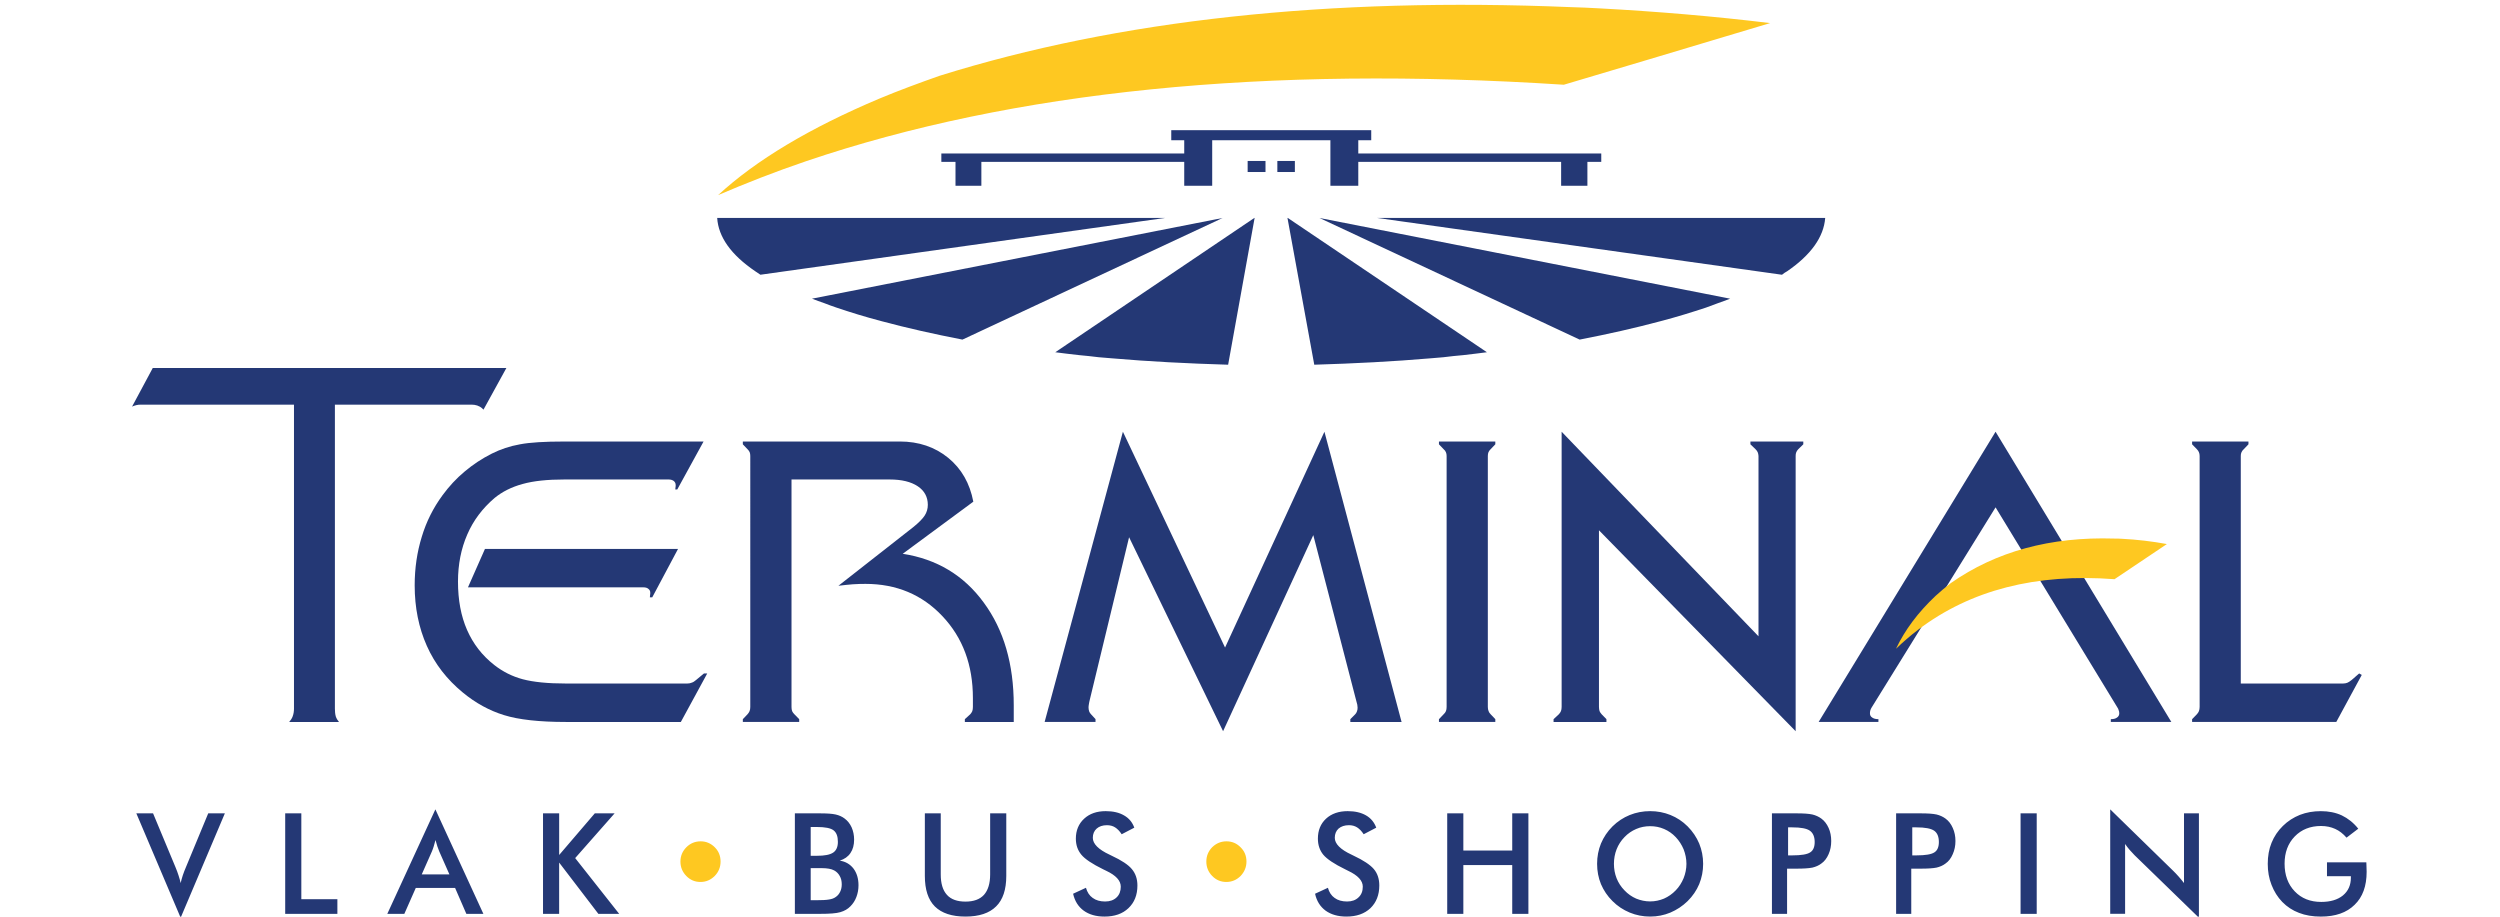 <?xml version="1.0" encoding="utf-8"?>
<!-- Generator: Adobe Illustrator 16.0.0, SVG Export Plug-In . SVG Version: 6.00 Build 0)  -->
<!DOCTYPE svg PUBLIC "-//W3C//DTD SVG 1.1//EN" "http://www.w3.org/Graphics/SVG/1.1/DTD/svg11.dtd">
<svg version="1.1" id="Layer_1" xmlns="http://www.w3.org/2000/svg" xmlns:xlink="http://www.w3.org/1999/xlink" x="0px" y="0px"
	 width="150px" height="55px" viewBox="0 0 150 55" enable-background="new 0 0 150 55" xml:space="preserve">
<g>
	<path fill-rule="evenodd" clip-rule="evenodd" fill="#243875" d="M52.89,19.27c1.536,0.413,3.161,0.777,4.857,1.106l15.613-7.299
		L48.72,17.92c0.245,0.089,0.484,0.19,0.747,0.273c0.22,0.089,0.466,0.175,0.722,0.263C51.002,18.731,51.903,19.012,52.89,19.27
		L52.89,19.27z"/>
	<path fill-rule="evenodd" clip-rule="evenodd" fill="#243875" d="M43.031,13.077c0.073,1.143,0.832,2.212,2.283,3.198
		c0.09,0.054,0.191,0.126,0.311,0.209L69.9,13.077H43.031z"/>
	<path fill-rule="evenodd" clip-rule="evenodd" fill="#243875" d="M107.23,16.275c1.434-0.986,2.193-2.055,2.282-3.198H82.627
		l24.293,3.408C107.021,16.401,107.128,16.329,107.23,16.275L107.23,16.275z"/>
	<path fill-rule="evenodd" clip-rule="evenodd" fill="#243875" d="M94.78,20.376c1.695-0.329,3.319-0.693,4.857-1.106
		c0.991-0.258,1.886-0.539,2.718-0.813c0.238-0.088,0.483-0.174,0.711-0.263c0.257-0.083,0.496-0.185,0.742-0.273l-24.643-4.843
		L94.78,20.376z"/>
	<path fill-rule="evenodd" clip-rule="evenodd" fill="#243875" d="M78.856,21.883c2.419-0.073,4.738-0.192,6.967-0.383
		c0.264-0.019,0.52-0.048,0.782-0.066c0.394-0.054,0.794-0.089,1.189-0.126c0.472-0.047,0.956-0.119,1.421-0.173l-11.948-8.058
		h-0.019L78.856,21.883z"/>
	<path fill-rule="evenodd" clip-rule="evenodd" fill="#243875" d="M66.721,21.5c2.211,0.191,4.53,0.31,6.967,0.383l1.589-8.806
		H75.26l-11.944,8.058c0.466,0.055,0.951,0.126,1.435,0.173c0.376,0.037,0.776,0.073,1.177,0.126
		C66.184,21.452,66.459,21.481,66.721,21.5L66.721,21.5z"/>
	<polygon fill-rule="evenodd" clip-rule="evenodd" fill="#243875" points="57.33,11.146 58.882,11.146 58.882,9.712 71.054,9.712 
		71.054,11.146 72.732,11.146 72.732,8.414 79.824,8.414 79.824,11.146 81.497,11.146 81.497,9.712 93.668,9.712 93.668,11.146 
		95.244,11.146 95.244,9.712 96.076,9.712 96.076,9.209 81.497,9.209 81.497,8.414 82.274,8.414 82.274,7.811 70.276,7.811 
		70.276,8.414 71.054,8.414 71.054,9.209 56.481,9.209 56.481,9.712 57.33,9.712 	"/>
	<rect x="76.641" y="9.658" fill="#243875" width="1.051" height="0.663"/>
	<rect x="74.859" y="9.658" fill="#243875" width="1.071" height="0.663"/>
	<path fill="#FEC821" d="M93.829,5.084c2.683-0.794,6.8-2.025,12.378-3.699c-3.297-0.401-6.721-0.694-10.27-0.885
		c-0.568-0.036-1.122-0.054-1.69-0.072C79.723-0.176,67.098,1.193,56.379,4.546c-1.243,0.437-2.455,0.885-3.614,1.369
		c-4.183,1.764-7.415,3.701-9.679,5.792c1.643-0.705,3.406-1.399,5.287-2.038C60.824,5.45,75.971,3.925,93.829,5.084L93.829,5.084z"
		/>
	<path fill-rule="evenodd" clip-rule="evenodd" fill="#243875" d="M29.009,24.579l1.374-2.499H9.166l-1.243,2.318
		c0.018-0.005,0.036-0.018,0.054-0.024c0.144-0.058,0.293-0.095,0.448-0.095h9.214v18.245c0,0.16-0.025,0.322-0.084,0.473
		c-0.047,0.119-0.12,0.227-0.204,0.322h2.988c-0.083-0.096-0.15-0.209-0.191-0.329c-0.042-0.148-0.054-0.311-0.054-0.466V24.279
		h8.203c0.233,0,0.46,0.066,0.633,0.222C28.961,24.525,28.985,24.547,29.009,24.579L29.009,24.579z"/>
	<path fill="#243875" d="M28.077,35.242l1.021-2.308h11.585l-1.547,2.905h-0.144l0.024-0.232v-0.047
		c0-0.098-0.036-0.169-0.113-0.228c-0.072-0.065-0.174-0.091-0.299-0.091H28.077z M33.854,28.769c-0.998,0-1.834,0.084-2.498,0.27
		c-0.663,0.18-1.224,0.466-1.678,0.837c-0.729,0.621-1.28,1.351-1.644,2.198c-0.37,0.849-0.555,1.795-0.555,2.824
		c0,1.099,0.179,2.066,0.543,2.897c0.364,0.831,0.902,1.531,1.631,2.103c0.514,0.402,1.082,0.688,1.709,0.856
		c0.634,0.168,1.494,0.257,2.588,0.257h7.289c0.101,0,0.196-0.018,0.274-0.055c0.078-0.022,0.167-0.082,0.257-0.161l0.466-0.387
		h0.197l-1.583,2.91h-6.9c-1.595,0-2.833-0.137-3.71-0.411c-0.879-0.271-1.709-0.724-2.48-1.363
		c-0.944-0.777-1.667-1.705-2.151-2.793c-0.484-1.087-0.729-2.295-0.729-3.627c0-1.036,0.144-2.004,0.425-2.914
		c0.274-0.913,0.693-1.744,1.248-2.498c0.389-0.53,0.825-1.004,1.327-1.422c0.496-0.418,1.039-0.777,1.631-1.075
		c0.526-0.263,1.081-0.449,1.685-0.556c0.598-0.115,1.482-0.168,2.659-0.168h8.358l-1.577,2.876h-0.12l0.024-0.215v-0.042
		c0-0.107-0.036-0.185-0.114-0.251c-0.083-0.059-0.178-0.09-0.299-0.09H33.854z"/>
	<path fill="#243875" d="M53.984,26.49c1.141,0,2.108,0.329,2.91,0.981c0.8,0.657,1.295,1.53,1.505,2.63l-4.236,3.126
		c2.043,0.317,3.669,1.291,4.863,2.929c1.202,1.632,1.799,3.688,1.799,6.164v0.998h-2.934V43.15l0.322-0.293
		c0.054-0.058,0.096-0.125,0.125-0.19c0.024-0.073,0.036-0.155,0.036-0.251v-0.531c0-1.987-0.609-3.624-1.828-4.914
		c-1.218-1.293-2.76-1.938-4.618-1.938c-0.239,0-0.49,0.006-0.758,0.024c-0.269,0.025-0.562,0.048-0.866,0.09l4.487-3.516
		c0.335-0.269,0.562-0.502,0.687-0.693c0.126-0.192,0.191-0.412,0.191-0.646c0-0.471-0.203-0.849-0.603-1.115
		c-0.406-0.271-0.968-0.408-1.685-0.408h-5.891v13.647c0,0.096,0.012,0.178,0.036,0.251c0.031,0.065,0.078,0.133,0.138,0.19
		l0.287,0.293v0.168h-3.381V43.15l0.28-0.293c0.054-0.058,0.096-0.125,0.125-0.19c0.03-0.073,0.042-0.155,0.042-0.251V27.358
		c0-0.089-0.012-0.161-0.035-0.221c-0.024-0.059-0.066-0.12-0.132-0.185l-0.28-0.293V26.49H53.984z"/>
	<path fill="#243875" d="M73.503,38.853l5.963-12.948l4.629,17.414H81.02V43.15l0.292-0.293c0.043-0.041,0.079-0.101,0.103-0.168
		c0.029-0.071,0.041-0.142,0.041-0.226c0-0.041-0.006-0.097-0.018-0.18c-0.018-0.078-0.042-0.168-0.071-0.269l-2.569-9.906
		l-5.413,11.765l-5.64-11.639l-2.361,9.767c-0.024,0.086-0.036,0.169-0.048,0.234c-0.011,0.072-0.024,0.145-0.024,0.202
		c0,0.091,0.013,0.169,0.036,0.24c0.024,0.066,0.06,0.126,0.114,0.179l0.269,0.293v0.168h-3.053l4.696-17.414L73.503,38.853z"/>
	<path fill="#243875" d="M86.797,42.416V27.358c0-0.084-0.012-0.157-0.041-0.221c-0.024-0.066-0.073-0.132-0.139-0.185l-0.28-0.293
		V26.49h3.382v0.168l-0.28,0.293c-0.067,0.065-0.108,0.126-0.132,0.185c-0.023,0.053-0.037,0.132-0.037,0.221v15.058
		c0,0.096,0.014,0.178,0.044,0.251c0.022,0.065,0.064,0.133,0.125,0.19l0.28,0.293v0.168h-3.382V43.15l0.28-0.293
		c0.065-0.058,0.114-0.125,0.139-0.19C86.785,42.594,86.797,42.512,86.797,42.416L86.797,42.416z"/>
	<path fill="#243875" d="M105.51,38.178v-10.82c-0.006-0.089-0.023-0.168-0.047-0.221c-0.024-0.059-0.067-0.12-0.132-0.185
		l-0.306-0.293V26.49h3.173v0.168l-0.299,0.293c-0.054,0.053-0.096,0.119-0.124,0.185c-0.026,0.064-0.036,0.137-0.036,0.221v16.516
		L95.938,31.817v10.599c0,0.096,0.014,0.178,0.035,0.251c0.031,0.065,0.071,0.133,0.127,0.19l0.286,0.293v0.168h-3.172V43.15
		l0.316-0.293c0.06-0.058,0.096-0.125,0.127-0.19c0.028-0.073,0.041-0.155,0.041-0.251V25.904L105.51,38.178z"/>
	<path fill="#243875" d="M112.704,43.318h-3.586l10.616-17.414l10.547,17.414h-3.632V43.15c0.155,0,0.281-0.029,0.37-0.096
		c0.09-0.059,0.137-0.147,0.137-0.25c0-0.072-0.011-0.138-0.036-0.19c-0.018-0.062-0.035-0.109-0.06-0.139l-7.326-12.034
		l-7.443,12.022c-0.028,0.048-0.055,0.102-0.071,0.16c-0.019,0.06-0.023,0.121-0.023,0.181c0,0.103,0.04,0.191,0.137,0.25
		c0.09,0.066,0.216,0.096,0.371,0.096V43.318z"/>
	<path fill="#243875" d="M131.978,42.416V27.358c0-0.089-0.017-0.168-0.042-0.221c-0.022-0.059-0.06-0.12-0.125-0.185l-0.285-0.293
		V26.49h3.381v0.168l-0.28,0.293c-0.065,0.053-0.108,0.119-0.138,0.185c-0.031,0.064-0.042,0.137-0.042,0.221v13.653h6.147
		c0.083,0,0.162-0.013,0.24-0.042c0.071-0.029,0.161-0.083,0.27-0.174l0.446-0.387l0.156,0.088l-1.529,2.822h-8.651V43.15
		l0.285-0.293c0.054-0.058,0.096-0.119,0.125-0.19C131.961,42.594,131.978,42.512,131.978,42.416L131.978,42.416z"/>
	<path fill="#FEC821" d="M126.87,34.752c0.682-0.454,1.72-1.154,3.143-2.109c-0.879-0.161-1.781-0.27-2.72-0.317
		c-0.147-0.012-0.29-0.012-0.441-0.012c-3.822-0.12-7.093,0.771-9.804,2.672c-0.317,0.246-0.621,0.496-0.913,0.766
		c-1.046,0.985-1.843,2.044-2.374,3.173c0.406-0.393,0.855-0.782,1.328-1.142C118.236,35.398,122.162,34.394,126.87,34.752
		L126.87,34.752z"/>
	<path fill="#243875" d="M10.839,55.064L8.18,48.801h1.004l1.339,3.215c0.077,0.187,0.144,0.358,0.191,0.515
		c0.053,0.16,0.096,0.31,0.125,0.454c0.036-0.155,0.078-0.311,0.131-0.472c0.054-0.162,0.12-0.329,0.192-0.497l1.332-3.215h0.998
		L10.839,55.064z M17.112,54.831v-6.03h0.968v5.152h2.163v0.878H17.112z M25.305,52.464h1.66l-0.609-1.375
		c-0.037-0.09-0.072-0.19-0.114-0.304c-0.036-0.113-0.072-0.239-0.113-0.383c-0.031,0.13-0.066,0.257-0.103,0.37
		c-0.035,0.114-0.071,0.221-0.113,0.316L25.305,52.464z M27.981,54.831l-0.675-1.554h-2.36l-0.686,1.554h-1.022l2.885-6.27
		l2.88,6.27H27.981z M32.581,54.831v-6.03h0.969v2.498l2.138-2.498h1.189l-2.366,2.684l2.641,3.347h-1.249l-2.354-3.079v3.079
		H32.581z M48.642,51.347h0.37c0.46,0,0.783-0.06,0.979-0.192c0.186-0.124,0.282-0.34,0.282-0.644c0-0.33-0.084-0.557-0.263-0.694
		c-0.173-0.132-0.508-0.197-0.998-0.197h-0.37V51.347z M48.642,54.013h0.334c0.334,0,0.591-0.012,0.759-0.042
		c0.167-0.024,0.299-0.072,0.4-0.145c0.119-0.077,0.209-0.185,0.275-0.32c0.065-0.134,0.095-0.282,0.095-0.443
		c0-0.191-0.036-0.36-0.12-0.502c-0.078-0.145-0.191-0.258-0.334-0.336c-0.089-0.048-0.197-0.082-0.316-0.103
		c-0.113-0.021-0.275-0.035-0.466-0.035h-0.293h-0.334V54.013z M47.692,54.831v-6.03h1.5c0.431,0,0.747,0.022,0.95,0.069
		c0.209,0.049,0.382,0.128,0.526,0.235c0.186,0.136,0.329,0.316,0.43,0.537c0.096,0.221,0.149,0.467,0.149,0.734
		c0,0.324-0.072,0.592-0.221,0.809c-0.144,0.215-0.359,0.364-0.64,0.453c0.353,0.055,0.622,0.217,0.825,0.478
		c0.197,0.265,0.299,0.599,0.299,1.001c0,0.245-0.042,0.479-0.125,0.698c-0.083,0.222-0.203,0.406-0.358,0.561
		c-0.162,0.169-0.364,0.283-0.61,0.354c-0.239,0.072-0.645,0.101-1.212,0.101H47.692z M55.489,48.801h0.956v3.663
		c0,0.544,0.119,0.949,0.371,1.227c0.245,0.274,0.622,0.405,1.111,0.405c0.49,0,0.859-0.131,1.111-0.405
		c0.246-0.277,0.371-0.683,0.371-1.227v-3.663h0.968v3.753c0,0.818-0.203,1.431-0.609,1.829c-0.406,0.407-1.022,0.611-1.84,0.611
		s-1.428-0.204-1.834-0.604c-0.406-0.405-0.603-1.018-0.603-1.836V48.801z M64.386,53.624l0.771-0.357
		c0.077,0.268,0.208,0.472,0.405,0.608c0.197,0.145,0.443,0.215,0.747,0.215c0.287,0,0.52-0.084,0.687-0.246
		c0.168-0.159,0.25-0.376,0.25-0.644c0-0.36-0.287-0.676-0.866-0.949c-0.083-0.043-0.144-0.074-0.191-0.093
		c-0.651-0.32-1.094-0.614-1.309-0.877c-0.221-0.265-0.329-0.586-0.329-0.964c0-0.488,0.167-0.891,0.497-1.195
		c0.329-0.304,0.759-0.453,1.295-0.453c0.437,0,0.807,0.084,1.1,0.256c0.299,0.169,0.502,0.419,0.615,0.736L67.3,50.055
		c-0.119-0.185-0.251-0.321-0.394-0.412c-0.138-0.089-0.305-0.131-0.49-0.131c-0.257,0-0.466,0.071-0.615,0.203
		c-0.154,0.137-0.232,0.322-0.232,0.555c0,0.358,0.334,0.699,1.009,1.012c0.054,0.023,0.09,0.048,0.119,0.059
		c0.592,0.275,0.999,0.544,1.213,0.803c0.222,0.262,0.335,0.592,0.335,0.984c0,0.57-0.18,1.022-0.539,1.363
		c-0.353,0.336-0.83,0.504-1.439,0.504c-0.501,0-0.92-0.121-1.242-0.354C64.696,54.401,64.487,54.067,64.386,53.624L64.386,53.624z
		 M78.904,53.624l0.771-0.357c0.071,0.268,0.208,0.472,0.401,0.608c0.195,0.145,0.447,0.215,0.752,0.215
		c0.287,0,0.514-0.084,0.682-0.246c0.173-0.159,0.257-0.376,0.257-0.644c0-0.36-0.294-0.676-0.873-0.949
		c-0.077-0.043-0.142-0.074-0.185-0.093c-0.658-0.32-1.094-0.614-1.314-0.877c-0.216-0.265-0.322-0.586-0.322-0.964
		c0-0.488,0.16-0.891,0.488-1.195c0.329-0.304,0.766-0.453,1.298-0.453c0.441,0,0.806,0.084,1.104,0.256
		c0.293,0.169,0.496,0.419,0.611,0.736l-0.754,0.394c-0.12-0.185-0.252-0.321-0.395-0.412c-0.144-0.089-0.305-0.131-0.49-0.131
		c-0.257,0-0.466,0.071-0.621,0.203c-0.149,0.137-0.227,0.322-0.227,0.555c0,0.358,0.334,0.699,1.01,1.012
		c0.047,0.023,0.089,0.048,0.119,0.059c0.585,0.275,0.991,0.544,1.213,0.803c0.222,0.262,0.329,0.592,0.329,0.984
		c0,0.57-0.181,1.022-0.532,1.363c-0.358,0.336-0.836,0.504-1.44,0.504c-0.509,0-0.921-0.121-1.249-0.354
		C79.215,54.401,79,54.067,78.904,53.624L78.904,53.624z M86.833,54.831v-6.03h0.968v2.229h2.933v-2.229h0.97v6.03h-0.97v-2.928
		h-2.933v2.928H86.833z M101.186,51.83c0-0.305-0.062-0.592-0.169-0.872c-0.115-0.27-0.269-0.515-0.472-0.729
		c-0.203-0.216-0.437-0.377-0.7-0.49c-0.263-0.114-0.542-0.168-0.836-0.168c-0.292,0-0.572,0.054-0.837,0.168
		c-0.263,0.113-0.501,0.274-0.705,0.49c-0.203,0.21-0.363,0.453-0.471,0.729c-0.107,0.275-0.16,0.567-0.16,0.872
		s0.053,0.592,0.16,0.867c0.107,0.27,0.268,0.516,0.471,0.723c0.204,0.217,0.442,0.383,0.705,0.497
		c0.265,0.108,0.545,0.168,0.837,0.168c0.294,0,0.567-0.06,0.83-0.168c0.257-0.114,0.499-0.28,0.706-0.497
		c0.203-0.207,0.356-0.453,0.472-0.729C101.124,52.422,101.186,52.129,101.186,51.83L101.186,51.83z M102.188,51.83
		c0,0.431-0.079,0.831-0.234,1.214c-0.161,0.383-0.395,0.724-0.697,1.023c-0.306,0.299-0.653,0.525-1.034,0.688
		c-0.384,0.16-0.791,0.239-1.214,0.239c-0.429,0-0.837-0.079-1.225-0.239c-0.389-0.162-0.734-0.389-1.032-0.688
		c-0.305-0.3-0.531-0.641-0.693-1.018c-0.156-0.382-0.233-0.789-0.233-1.22c0-0.43,0.077-0.837,0.233-1.22
		c0.162-0.382,0.389-0.723,0.693-1.027c0.303-0.299,0.65-0.526,1.032-0.681c0.383-0.155,0.796-0.233,1.225-0.233
		c0.43,0,0.836,0.078,1.221,0.233c0.381,0.154,0.729,0.382,1.027,0.681c0.303,0.305,0.536,0.652,0.697,1.034
		C102.109,50.999,102.188,51.405,102.188,51.83L102.188,51.83z M107.285,51.323h0.251c0.536,0,0.896-0.061,1.075-0.18
		c0.18-0.113,0.27-0.322,0.27-0.622c0-0.323-0.104-0.551-0.294-0.682c-0.184-0.13-0.537-0.197-1.051-0.197h-0.251V51.323z
		 M107.225,52.122v2.709h-0.909v-6.03h1.466c0.435,0,0.751,0.022,0.963,0.069c0.201,0.049,0.381,0.134,0.529,0.24
		c0.192,0.138,0.336,0.33,0.443,0.567c0.106,0.233,0.156,0.497,0.156,0.784c0,0.286-0.05,0.548-0.156,0.788
		c-0.107,0.245-0.251,0.437-0.443,0.568c-0.148,0.113-0.328,0.191-0.529,0.239c-0.212,0.043-0.528,0.064-0.963,0.064h-0.19H107.225z
		 M114.736,51.323h0.25c0.537,0,0.896-0.061,1.076-0.18c0.18-0.113,0.27-0.322,0.27-0.622c0-0.323-0.097-0.551-0.287-0.682
		c-0.191-0.13-0.546-0.197-1.059-0.197h-0.25V51.323z M114.676,52.122v2.709h-0.909v-6.03h1.463c0.438,0,0.755,0.022,0.964,0.069
		c0.203,0.049,0.383,0.134,0.53,0.24c0.193,0.138,0.338,0.33,0.442,0.567c0.107,0.233,0.161,0.497,0.161,0.784
		c0,0.286-0.054,0.548-0.161,0.788c-0.104,0.245-0.249,0.437-0.442,0.568c-0.147,0.113-0.327,0.191-0.53,0.239
		c-0.209,0.043-0.525,0.064-0.964,0.064h-0.19H114.676z M121.234,48.801h0.969v6.03h-0.969V48.801z M121.234,54.831 M126.613,54.831
		v-6.27l3.78,3.689c0.108,0.105,0.209,0.213,0.317,0.334c0.103,0.117,0.215,0.249,0.33,0.399v-4.184h0.895v6.264l-3.859-3.748
		c-0.101-0.101-0.201-0.21-0.299-0.323c-0.096-0.113-0.183-0.225-0.271-0.353v4.19H126.613z M139.619,51.741h2.361
		c0,0.041,0,0.102,0.007,0.174c0.004,0.196,0.011,0.329,0.011,0.394c0,0.854-0.237,1.513-0.722,1.979
		c-0.478,0.473-1.154,0.707-2.026,0.707c-0.489,0-0.928-0.074-1.309-0.223c-0.384-0.144-0.719-0.364-1.006-0.657
		c-0.28-0.288-0.493-0.635-0.643-1.021c-0.156-0.396-0.227-0.813-0.227-1.263c0-0.453,0.07-0.878,0.227-1.261
		c0.155-0.382,0.382-0.723,0.683-1.016c0.291-0.288,0.632-0.507,1.021-0.663c0.388-0.15,0.805-0.222,1.254-0.222
		c0.465,0,0.892,0.084,1.261,0.256c0.363,0.176,0.7,0.438,0.985,0.797l-0.704,0.537c-0.203-0.233-0.43-0.412-0.681-0.525
		c-0.251-0.114-0.533-0.175-0.851-0.175c-0.64,0-1.172,0.21-1.577,0.629c-0.406,0.419-0.608,0.963-0.608,1.631
		c0,0.682,0.202,1.238,0.608,1.661c0.405,0.426,0.938,0.635,1.591,0.635c0.55,0,0.984-0.13,1.301-0.388
		c0.319-0.265,0.478-0.616,0.478-1.07v-0.085h-1.434V51.741z"/>
	<path fill="#FEC821" d="M40.826,51.693c0-0.334,0.121-0.622,0.359-0.861c0.232-0.232,0.52-0.352,0.854-0.352
		c0.329,0,0.609,0.119,0.848,0.358c0.234,0.232,0.347,0.521,0.347,0.854s-0.113,0.622-0.353,0.867
		c-0.239,0.238-0.52,0.359-0.854,0.359c-0.335,0-0.615-0.121-0.849-0.359C40.947,52.32,40.826,52.034,40.826,51.693L40.826,51.693z
		 M72.38,51.693c0-0.334,0.12-0.622,0.352-0.861c0.24-0.232,0.526-0.352,0.854-0.352c0.334,0,0.617,0.119,0.849,0.358
		c0.239,0.232,0.353,0.521,0.353,0.854s-0.12,0.622-0.353,0.867c-0.239,0.238-0.526,0.359-0.855,0.359
		c-0.333,0-0.615-0.121-0.848-0.359C72.5,52.32,72.38,52.034,72.38,51.693L72.38,51.693z"/>
</g>
</svg>

